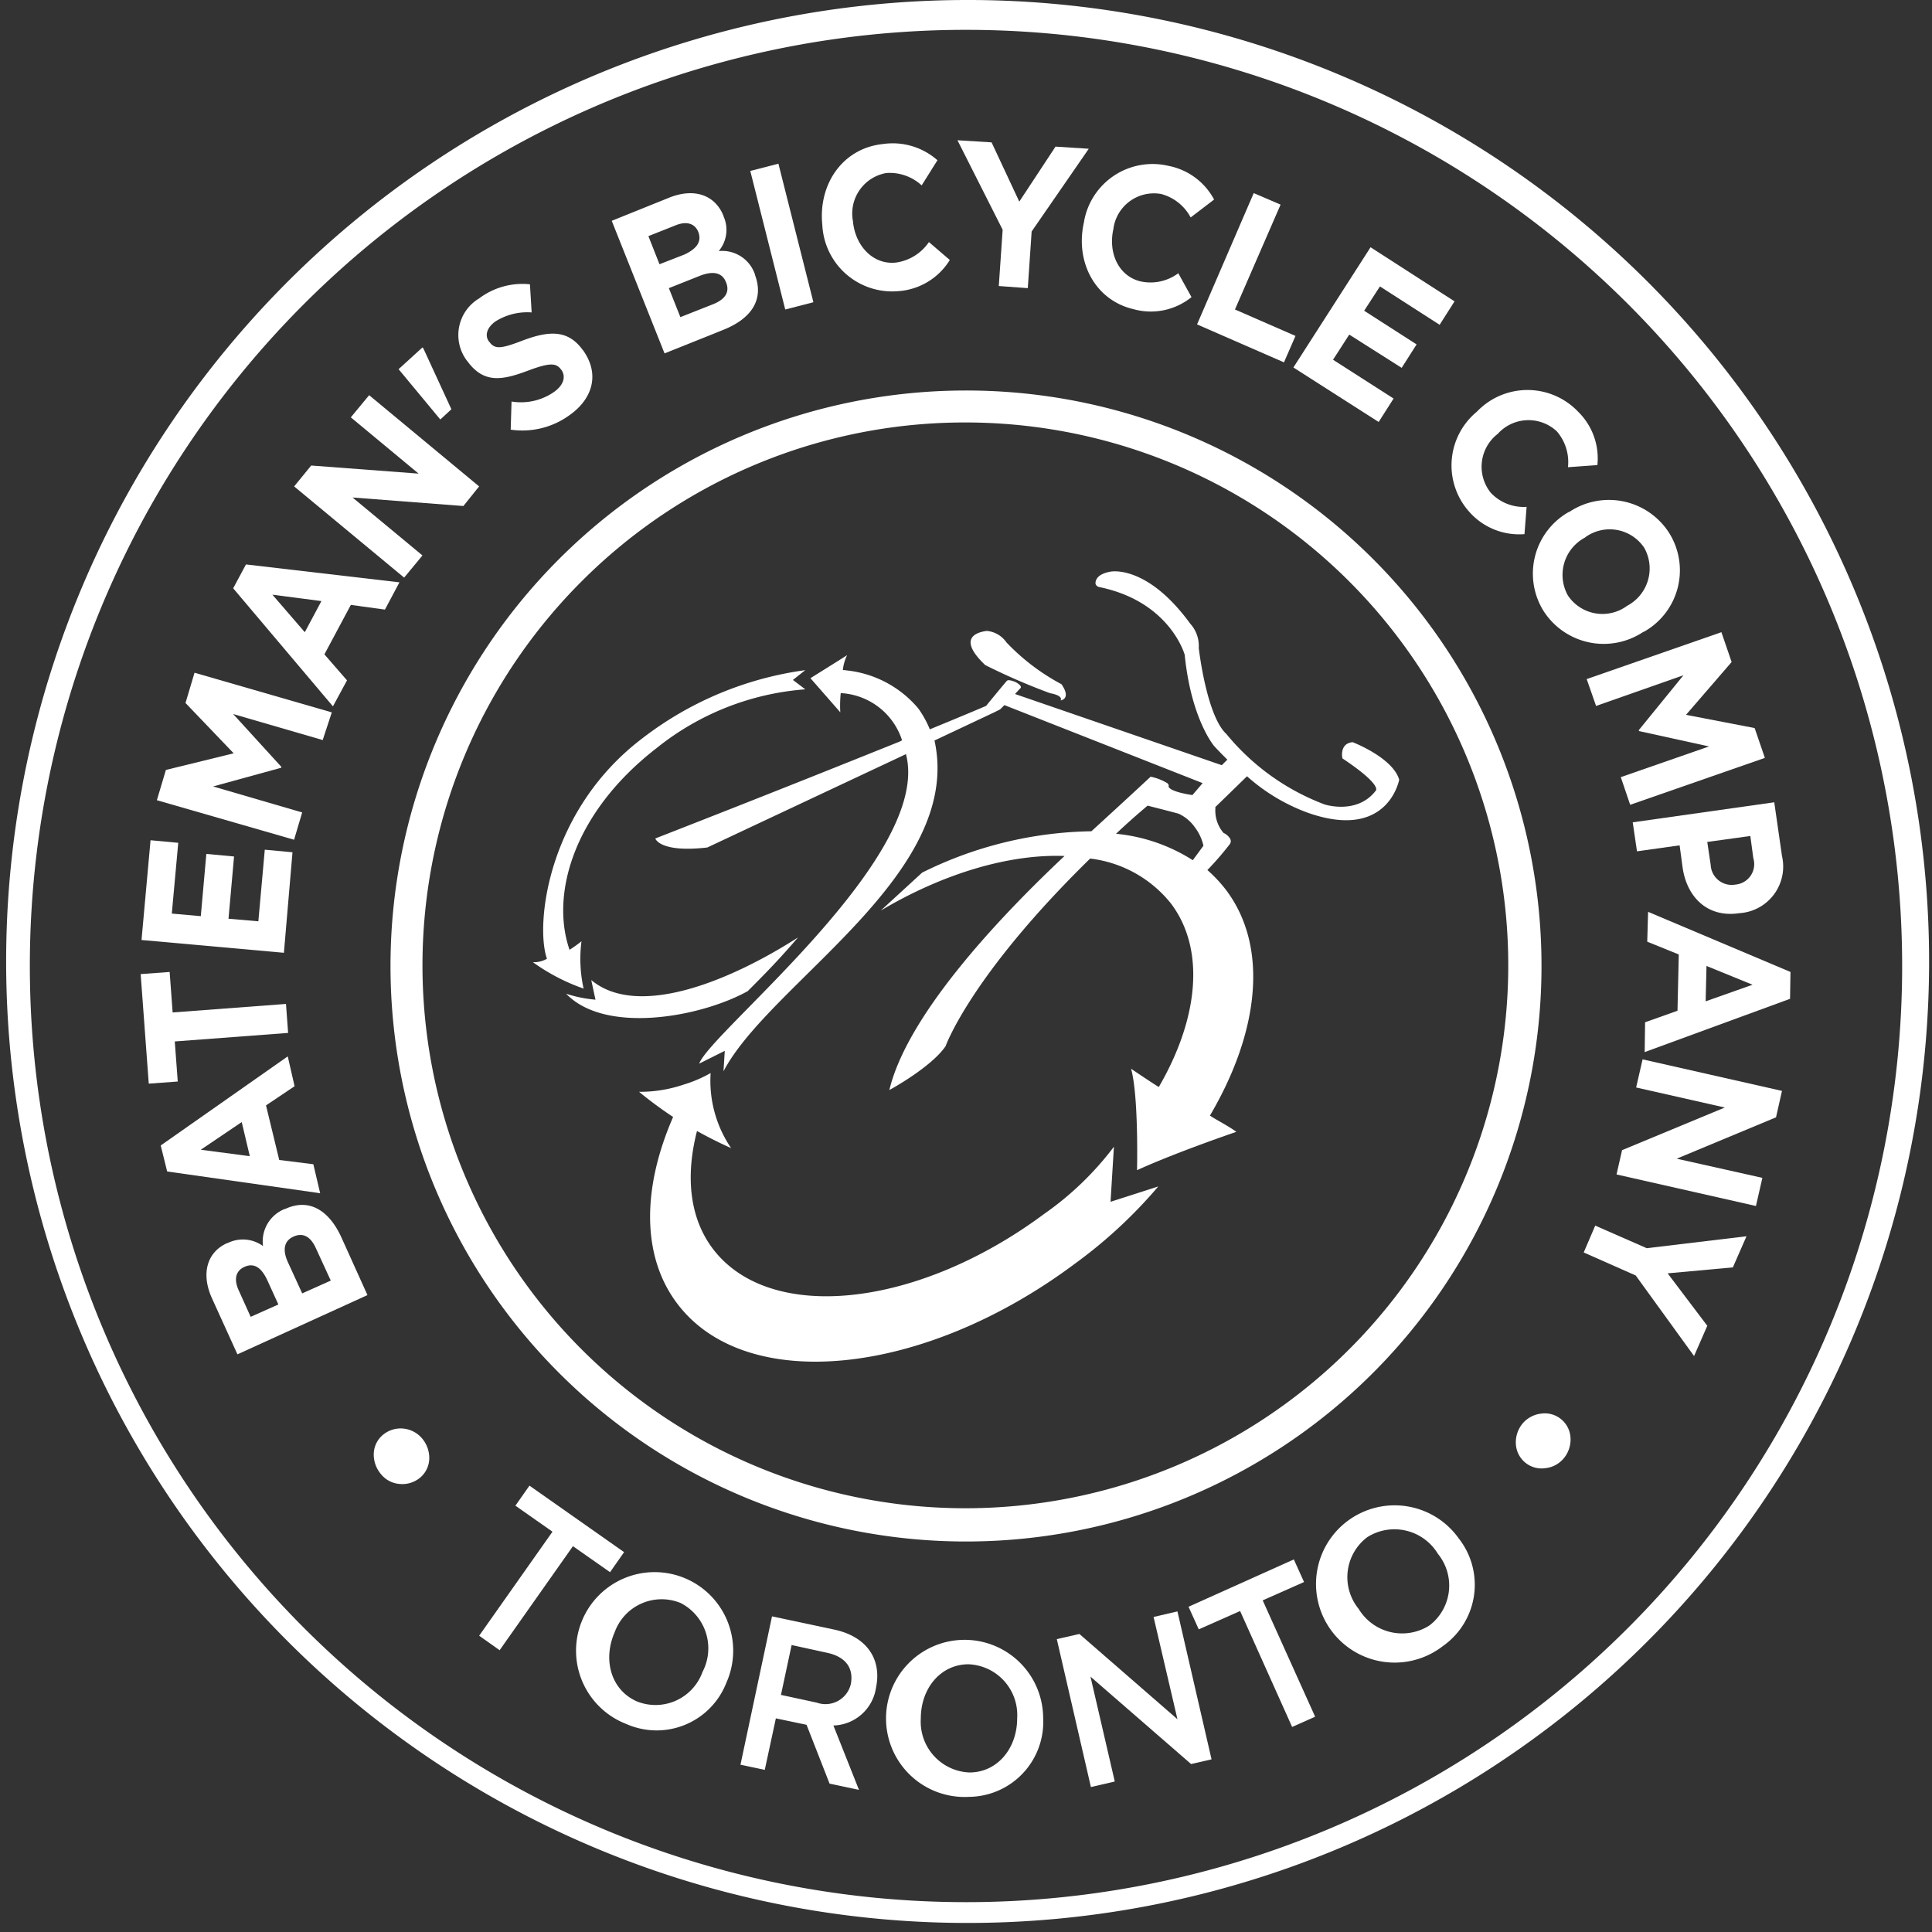 <svg xmlns="http://www.w3.org/2000/svg" width="150" height="150" viewBox="0 0 150 150">
  <rect x="0" y="0" width="150" height="150" fill="#333333" stroke="none"/>
  <defs>
    <style>
      .cls-1 {
        fill: #fff;
      }

      .cls-2 {
        fill: none;
      }
    </style>
  </defs>
  <g id="batemans_patch_outlined-white-no-bg" transform="translate(-25.5 -21.1)">
    <g id="Layer_1" transform="translate(25.5 21.1)">
      <g id="Group_189" data-name="Group 189" transform="translate(41.372 44.359)">
        <g id="Group_179" data-name="Group 179" transform="translate(12.114 39.651)">
          <path id="Path_1109" data-name="Path 1109" class="cls-1" d="M187.2,274.95h0a.122.122,0,0,0-.1.033A.122.122,0,0,1,187.2,274.95Z" transform="translate(-187.1 -274.925)"/>
        </g>
        <g id="Group_180" data-name="Group 180" transform="translate(47.272 42.059)">
          <path id="Path_1110" data-name="Path 1110" class="cls-1" d="M293.35,282.266h0V282.2c-.033,0-.033.033,0,.066Z" transform="translate(-293.325 -282.2)"/>
        </g>
        <g id="Group_181" data-name="Group 181" transform="translate(52.03 21.241)">
          <path id="Path_1111" data-name="Path 1111" class="cls-1" d="M307.7,219.333a.032.032,0,0,0,.033-.033Z" transform="translate(-307.7 -219.3)"/>
        </g>
        <g id="Group_182" data-name="Group 182" transform="translate(24.261 7.704)">
          <path id="Path_1112" data-name="Path 1112" class="cls-1" d="M223.833,178.4a1.887,1.887,0,0,1-.033.43A1.749,1.749,0,0,0,223.833,178.4Z" transform="translate(-223.8 -178.4)"/>
        </g>
        <g id="Group_183" data-name="Group 183" transform="translate(24.062 7.679)">
          <path id="Path_1113" data-name="Path 1113" class="cls-1" d="M223.432,178.35H223.2A.28.28,0,0,1,223.432,178.35Z" transform="translate(-223.2 -178.325)"/>
        </g>
        <g id="Group_184" data-name="Group 184" transform="translate(8.241 38.948)">
          <path id="Path_1114" data-name="Path 1114" class="cls-1" d="M212.271,278.526a23.978,23.978,0,0,1-5.395,5.2c-9.83,7.315-21.315,8.572-25.75,2.714-1.82-2.416-2.118-5.66-1.225-9.135,1.556.861,2.648,1.324,2.648,1.324a9.278,9.278,0,0,1-1.589-5.825,10.091,10.091,0,0,1-2.085.894,10.605,10.605,0,0,1-3.475.563,31.774,31.774,0,0,0,2.648,1.953c-2.383,5.461-2.482,10.757.3,14.464,5.329,7.116,19.2,5.693,30.947-3.111a37.108,37.108,0,0,0,6.421-5.958l-3.707,1.191Z" transform="translate(-175.4 -272.8)"/>
        </g>
        <g id="Group_185" data-name="Group 185" transform="translate(2.582 28.423)">
          <path id="Path_1115" data-name="Path 1115" class="cls-1" d="M176.305,241c-5.428,3.475-12.478,6.289-16.053,3.31,0,0,.331,1.556.331,1.523a9.968,9.968,0,0,1-2.284-.463c3.045,3.177,10.459,1.82,14.1-.2C173.492,244.078,174.717,242.853,176.305,241Z" transform="translate(-158.3 -241)"/>
        </g>
        <g id="Group_186" data-name="Group 186" transform="translate(9.499)">
          <path id="Path_1116" data-name="Path 1116" class="cls-1" d="M233.348,168.389c-1.059.1-.794,1.258-.794,1.258,3.177,2.118,2.582,2.515,2.582,2.515-1.456,1.887-3.972,1.059-3.972,1.059a18.119,18.119,0,0,1-7.613-5.461c-1.556-1.423-2.151-6.686-2.151-6.686a2.57,2.57,0,0,0-.662-1.887c-3.376-4.634-6.189-4.038-6.189-4.038-1.324.232-1.158.96-1.158.96a.378.378,0,0,0,.265.232c5.527,1.125,6.653,5.263,6.653,5.263.5,5,2.284,7.083,2.284,7.083.364.4.7.728,1.026,1.059l-.43.43-16.053-5.527s.3-.331.4-.43c.232-.2-.364-.5-.364-.5s-.53-.232-.662-.1-1.622,1.953-1.622,1.953-1.225.53-4.369,1.82a7.756,7.756,0,0,0-.894-1.622,8.416,8.416,0,0,0-5.858-2.979,3.444,3.444,0,0,1,.331-1.158c-.3.2-2.846,1.787-2.846,1.787l2.317,2.648a9.8,9.8,0,0,1,.033-1.489,5.291,5.291,0,0,1,4.766,3.674.251.251,0,0,0-.132.066c-4.038,1.622-10.128,4.071-19.031,7.546,0,0,.331,1.125,4.038.7l15.424-7.248c2.085,7.944-15.159,21.547-16.053,24.029l1.986-.993-.1,1.589c3.608-6.884,18.667-15.291,16.383-25.684l4.634-2.184.463-.232.331-.331,15.391,6.057-.794.927s-1.721-.232-1.853-.662c0,0,.066-.132-.1-.265a4.066,4.066,0,0,0-1.291-.5s-1.589,1.489-4.6,4.237a30.457,30.457,0,0,0-13.14,3.211l-3.211,2.946c4.9-2.913,10.029-4.4,14.265-4.237-5.494,5.163-12.246,12.511-13.6,18.171,0,0,3.244-1.754,4.369-3.409,0,0,1.92-5.461,11.22-14.563a9.455,9.455,0,0,1,6.289,3.508c2.681,3.575,2.118,8.936-.96,14.232-.993-.629-2.151-1.423-2.151-1.423.6,2.151.463,7.877.463,7.877,2.549-1.158,5.991-2.383,7.712-2.979-.7-.5-1.39-.827-2.052-1.258,3.839-6.52,4.568-13.107,1.258-17.509a10.811,10.811,0,0,0-1.456-1.556,23.285,23.285,0,0,0,1.721-1.986c.2-.265.066-.5-.2-.728a.916.916,0,0,0-.265-.165,2.663,2.663,0,0,1-.629-1.986h-.033l2.482-2.416a14.633,14.633,0,0,0,4.667,2.813c6.289,2.251,7.149-2.549,7.149-2.549C236.459,169.58,233.348,168.389,233.348,168.389ZM214.979,175.5c.761-.728,1.589-1.456,2.449-2.184,0,0,2.218.563,2.416.629a3.145,3.145,0,0,1,1.258,1.059,3.681,3.681,0,0,1,.662,1.423l.033-.033-.033.033-.827,1.125A13.451,13.451,0,0,0,214.979,175.5Z" transform="translate(-179.2 -155.125)"/>
        </g>
        <g id="Group_187" data-name="Group 187" transform="translate(33.985 4.624)">
          <path id="Path_1117" data-name="Path 1117" class="cls-1" d="M254.313,171.744a48.44,48.44,0,0,0,5.031,2.184c1.092.2.827.563.827.563s.861-.1.066-1.258a16.7,16.7,0,0,1-4.27-3.244,2.083,2.083,0,0,0-1.523-.894C253.585,169.2,252.162,169.692,254.313,171.744Z" transform="translate(-253.181 -169.094)"/>
        </g>
        <g id="Group_188" data-name="Group 188" transform="translate(0 7.671)">
          <path id="Path_1118" data-name="Path 1118" class="cls-1" d="M154.439,203.024a10.647,10.647,0,0,1-.165-3.674,9.947,9.947,0,0,1-.927.662c-1.489-4.3.3-10.658,6.752-15.655a20.921,20.921,0,0,1,11.551-4.568l-.96-.728.96-.761a26.549,26.549,0,0,0-12.61,5.263c-7.414,5.594-8.374,14.5-7.447,17.145a2,2,0,0,1-1.092.265A15.383,15.383,0,0,0,154.439,203.024Z" transform="translate(-150.5 -178.3)"/>
        </g>
      </g>
      <g id="Group_191" data-name="Group 191" transform="translate(0 0)">
        <g id="Group_190" data-name="Group 190">
          <path id="Path_1119" data-name="Path 1119" class="cls-1" d="M100.5,23.417A72.683,72.683,0,1,1,27.817,96.1,72.675,72.675,0,0,1,100.5,23.417m0-2.317a74.649,74.649,0,1,0,29.192,5.891A74.564,74.564,0,0,0,100.5,21.1Z" transform="translate(-25.5 -21.1)"/>
        </g>
      </g>
      <circle id="Ellipse_1" data-name="Ellipse 1" class="cls-2" cx="44.086" cy="44.086" r="44.086" transform="translate(30.914 30.914)"/>
      <g id="Group_193" data-name="Group 193" transform="translate(30.318 30.318)">
        <g id="Group_192" data-name="Group 192">
          <path id="Path_1120" data-name="Path 1120" class="cls-1" d="M161.782,115.182a42.15,42.15,0,1,1-29.854,12.346,42.041,42.041,0,0,1,29.854-12.346m0-2.482a44.682,44.682,0,1,0,44.682,44.682A44.665,44.665,0,0,0,161.782,112.7Z" transform="translate(-117.1 -112.7)"/>
        </g>
      </g>
    </g>
    <g id="batemans" transform="translate(36.422 31.989)">
      <g id="Group_194" data-name="Group 194">
        <path id="Path_1121" data-name="Path 1121" class="cls-1" d="M84.414,306.282l2.019,4.468-10.095,4.6-1.986-4.369c-.861-1.92-.364-3.575,1.192-4.27h.033a2.653,2.653,0,0,1,2.747.232,2.707,2.707,0,0,1,1.688-2.88h.033C81.9,303.2,83.454,304.164,84.414,306.282Zm-7.546,2.284c-.662.3-.827.96-.43,1.82l.927,2.052,2.151-.96-.861-1.887c-.43-.927-.993-1.39-1.787-1.026Zm3.806-2.35c-.662.3-.894.96-.4,2.019l1.092,2.383,2.218-.993-1.125-2.449c-.4-.927-.993-1.324-1.787-.96Z" transform="translate(-68.825 -221.088)"/>
        <path id="Path_1122" data-name="Path 1122" class="cls-1" d="M73.593,271.217l-2.218,1.489,1.026,4.237,2.648.331.53,2.251L63.7,277.836l-.5-2.019,9.863-6.917Zm-7.282,4.932,3.806.5L69.489,274Z" transform="translate(-61.644 -197.772)"/>
        <path id="Path_1123" data-name="Path 1123" class="cls-1" d="M60.982,252.244l8.8-.662.165,2.251-8.8.662.232,3.111-2.251.165-.629-8.506,2.251-.165Z" transform="translate(-58.5 -184.526)"/>
        <path id="Path_1124" data-name="Path 1124" class="cls-1" d="M69.755,226.938,58.7,225.945l.7-7.745,2.151.2-.5,5.494,2.251.2.43-4.832,2.151.2-.43,4.832,2.317.2.5-5.56,2.151.2Z" transform="translate(-58.634 -163.853)"/>
        <path id="Path_1125" data-name="Path 1125" class="cls-1" d="M75.175,184.129l-6.951-2.019,3.74,4.1v.066l-5.3,1.456,6.917,2.019-.629,2.118L62.3,188.8l.7-2.35,5.263-1.291-3.74-3.906.7-2.35,10.658,3.078Z" transform="translate(-61.042 -137.561)"/>
        <path id="Path_1126" data-name="Path 1126" class="cls-1" d="M91.983,157.008l-2.648-.364-2.052,3.839,1.754,2.019-1.092,2.019L80.2,155.354l.993-1.853,11.915,1.39Zm-8.738-1.158,2.515,2.913,1.291-2.416Z" transform="translate(-73.018 -120.568)"/>
        <path id="Path_1127" data-name="Path 1127" class="cls-1" d="M107.64,122.405l-8.605-.662,5.428,4.5-1.423,1.721L94.5,120.883l1.324-1.622,8.341.629L98.9,115.521l1.423-1.721,8.539,7.083Z" transform="translate(-82.585 -94.007)"/>
        <path id="Path_1128" data-name="Path 1128" class="cls-1" d="M119,104.288l1.853-1.688.066.066L123.1,107.4l-.861.794Z" transform="translate(-98.976 -86.514)"/>
        <path id="Path_1129" data-name="Path 1129" class="cls-1" d="M141.614,97.9a6.235,6.235,0,0,1-4.568,1.125l.066-2.184a4.5,4.5,0,0,0,3.277-.728c.761-.53.96-1.192.6-1.721l-.033-.033c-.364-.5-.827-.563-2.515.066-2.019.761-3.475,1.059-4.766-.728l-.033-.033a3.311,3.311,0,0,1,.96-4.832,5.583,5.583,0,0,1,3.939-1.092l.132,2.184a4.626,4.626,0,0,0-2.813.7c-.7.5-.827,1.125-.5,1.556l.033.033c.43.6.927.53,2.648-.132,2.052-.761,3.475-.794,4.6.761l.033.033C143.964,94.694,143.435,96.613,141.614,97.9Z" transform="translate(-108.318 -76.556)"/>
        <path id="Path_1130" data-name="Path 1130" class="cls-1" d="M177.639,77.04,173.1,78.86,169,68.566l4.435-1.787c1.953-.794,3.575-.232,4.237,1.39V68.2a2.558,2.558,0,0,1-.364,2.714,2.686,2.686,0,0,1,2.813,1.82v.033C180.849,74.69,179.823,76.179,177.639,77.04Zm-1.92-7.613c-.265-.662-.927-.861-1.787-.5l-2.085.827.861,2.184,1.953-.761c.894-.43,1.357-.96,1.059-1.754Zm2.151,3.906c-.265-.7-.927-.927-2.019-.5l-2.416.96.894,2.251,2.515-.993c.927-.364,1.357-.927,1.026-1.721Z" transform="translate(-132.427 -62.311)"/>
        <path id="Path_1131" data-name="Path 1131" class="cls-1" d="M204.214,70.82,201.5,60.063l2.184-.563L206.4,70.257Z" transform="translate(-154.17 -57.68)"/>
        <path id="Path_1132" data-name="Path 1132" class="cls-1" d="M224.216,66.238a5.432,5.432,0,0,1-5.891-5.1v-.033c-.331-3.144,1.556-5.958,4.7-6.289a5.246,5.246,0,0,1,4.237,1.258l-1.225,1.953a3.657,3.657,0,0,0-2.747-.96,3.193,3.193,0,0,0-2.582,3.773v.033c.2,1.887,1.589,3.343,3.343,3.144a3.714,3.714,0,0,0,2.549-1.589l1.622,1.39A5.1,5.1,0,0,1,224.216,66.238Z" transform="translate(-165.401 -54.522)"/>
        <path id="Path_1133" data-name="Path 1133" class="cls-1" d="M255.859,61.083l-.3,4.4-2.251-.165.3-4.369L250.1,54l2.648.165,2.151,4.6,2.813-4.27,2.582.165Z" transform="translate(-186.684 -54)"/>
        <path id="Path_1134" data-name="Path 1134" class="cls-1" d="M283.251,70.792c-2.946-.7-4.534-3.674-3.806-6.785v-.033a5.4,5.4,0,0,1,6.553-4.3,5.108,5.108,0,0,1,3.541,2.615l-1.82,1.39a3.653,3.653,0,0,0-2.284-1.82,3.176,3.176,0,0,0-3.707,2.648v.033c-.43,1.853.364,3.674,2.085,4.1a3.616,3.616,0,0,0,2.946-.629l1.026,1.853A5.02,5.02,0,0,1,283.251,70.792Z" transform="translate(-206.199 -57.685)"/>
        <path id="Path_1135" data-name="Path 1135" class="cls-1" d="M306.3,76.594,310.7,66.4l2.085.894-3.542,8.142,4.7,2.052-.894,2.052Z" transform="translate(-224.283 -62.296)"/>
        <path id="Path_1136" data-name="Path 1136" class="cls-1" d="M328.9,88.434l5.991-9.334,6.52,4.2-1.158,1.82-4.634-2.979-1.225,1.887,4.071,2.615-1.158,1.82-4.071-2.582-1.258,1.953,4.7,3.012-1.158,1.82Z" transform="translate(-239.403 -70.792)"/>
        <path id="Path_1137" data-name="Path 1137" class="cls-1" d="M367.331,122.024a5.4,5.4,0,0,1,.6-7.745l.033-.033a5.427,5.427,0,0,1,7.844.033,5.069,5.069,0,0,1,1.489,4.137l-2.284.165a3.662,3.662,0,0,0-.861-2.78,3.214,3.214,0,0,0-4.568.165l-.033.033a3.224,3.224,0,0,0-.53,4.568,3.5,3.5,0,0,0,2.78,1.092l-.165,2.118A5.168,5.168,0,0,1,367.331,122.024Z" transform="translate(-264.198 -93.196)"/>
        <path id="Path_1138" data-name="Path 1138" class="cls-1" d="M385.85,146.987a5.5,5.5,0,0,1,1.986-7.646h.033A5.545,5.545,0,0,1,395.647,141a5.47,5.47,0,0,1-1.986,7.646h-.033A5.545,5.545,0,0,1,385.85,146.987Zm6.52-.364a3.277,3.277,0,0,0,1.324-4.5,3.226,3.226,0,0,0-4.568-.827l-.033.033a3.277,3.277,0,0,0-1.324,4.5,3.225,3.225,0,0,0,4.6.794Z" transform="translate(-276.957 -110.48)"/>
        <path id="Path_1139" data-name="Path 1139" class="cls-1" d="M400.348,180.653l6.851-2.383-5.428-1.192-.033-.066,3.475-4.27-6.785,2.383-.728-2.085,10.459-3.641.794,2.317-3.542,4.1,5.329,1.026.794,2.317L401.076,182.8Z" transform="translate(-285.432 -131.205)"/>
        <path id="Path_1140" data-name="Path 1140" class="cls-1" d="M412.372,214.364l-.232-1.721-3.31.463-.331-2.251,10.989-1.556.6,4.17a3.628,3.628,0,0,1-3.244,4.435h-.033C414.292,218.3,412.7,216.648,412.372,214.364Zm4.1,1.324a1.592,1.592,0,0,0,1.39-2.052l-.232-1.721-3.343.463.265,1.787a1.633,1.633,0,0,0,1.92,1.523Z" transform="translate(-292.657 -157.899)"/>
        <path id="Path_1141" data-name="Path 1141" class="cls-1" d="M411.333,243.572l2.515-.894.1-4.369-2.449-.993.066-2.317,11.055,4.667-.033,2.085L411.3,245.889Zm8.341-2.913L416.1,239.2l-.066,2.747Z" transform="translate(-294.53 -175.093)"/>
        <path id="Path_1142" data-name="Path 1142" class="cls-1" d="M405.13,276.65l7.977-3.31-6.884-1.556.5-2.184,10.823,2.449-.463,2.052-7.712,3.211,6.653,1.489-.5,2.184L404.7,278.536Z" transform="translate(-290.115 -198.241)"/>
        <path id="Path_1143" data-name="Path 1143" class="cls-1" d="M401.038,312.472,397,310.685l.894-2.085,4,1.754,7.745-.927-1.059,2.416-5.064.463,3.078,4.071-1.026,2.35Z" transform="translate(-284.963 -224.333)"/>
      </g>
    </g>
    <g id="toronto" transform="translate(54.527 130.836)">
      <g id="Group_195" data-name="Group 195">
        <path id="Path_1144" data-name="Path 1144" class="cls-1" d="M117.5,358.542a1.98,1.98,0,0,1-.7,1.456,2.153,2.153,0,0,1-1.556.5,2.058,2.058,0,0,1-1.489-.761,2.341,2.341,0,0,1-.563-1.589,1.98,1.98,0,0,1,.7-1.456,2.153,2.153,0,0,1,1.556-.5,2.183,2.183,0,0,1,1.489.761A2.341,2.341,0,0,1,117.5,358.542Z" transform="translate(-113.2 -355.017)"/>
        <path id="Path_1145" data-name="Path 1145" class="cls-1" d="M139.489,382.376,137.9,381.25l5.693-8.076-2.88-2.019,1.092-1.556,7.348,5.163-1.092,1.556-2.88-2.019Z" transform="translate(-129.725 -363.99)"/>
        <path id="Path_1146" data-name="Path 1146" class="cls-1" d="M165.594,401.984a6.1,6.1,0,1,1,7.778-3.211A5.812,5.812,0,0,1,165.594,401.984Zm4.2-9.4a3.877,3.877,0,0,0-5.1,2.284c-.927,2.118-.3,4.468,1.721,5.362a3.877,3.877,0,0,0,5.1-2.284A3.955,3.955,0,0,0,169.8,392.584Z" transform="translate(-146 -377.872)"/>
        <path id="Path_1147" data-name="Path 1147" class="cls-1" d="M206.117,413.274l-1.787-4.568-2.383-.5-.861,4-1.887-.4,2.449-11.518,4.832,1.026c2.482.53,3.707,2.251,3.244,4.5a3.438,3.438,0,0,1-3.31,2.946l1.986,5Zm-.2-10.161-2.747-.6-.827,3.872,2.78.6a2.022,2.022,0,0,0,2.648-1.456C208,404.239,207.309,403.411,205.919,403.113Z" transform="translate(-170.736 -384.529)"/>
        <path id="Path_1148" data-name="Path 1148" class="cls-1" d="M241.092,417.98a6.1,6.1,0,1,1,5.759-6.123A5.819,5.819,0,0,1,241.092,417.98Zm-.033-10.293c-2.184,0-3.707,1.887-3.707,4.2a3.944,3.944,0,0,0,3.773,4.2c2.184,0,3.707-1.887,3.707-4.2A3.944,3.944,0,0,0,241.059,407.687Z" transform="translate(-194.887 -388.209)"/>
        <path id="Path_1149" data-name="Path 1149" class="cls-1" d="M280.913,399.53l1.853-.43,2.648,11.485-1.589.364-7.811-6.785,1.887,8.142-1.853.43L273.4,401.251l1.754-.4,7.613,6.62Z" transform="translate(-220.377 -383.726)"/>
        <path id="Path_1150" data-name="Path 1150" class="cls-1" d="M314.13,399.113l-1.787.794-4.038-9-3.211,1.423-.794-1.754,8.175-3.674.794,1.754-3.211,1.423Z" transform="translate(-241.05 -375.564)"/>
        <path id="Path_1151" data-name="Path 1151" class="cls-1" d="M344.982,384.872a6.105,6.105,0,1,1,1.225-8.341A5.815,5.815,0,0,1,344.982,384.872Zm-5.891-8.44a3.894,3.894,0,0,0-.662,5.56,3.944,3.944,0,0,0,5.494,1.291,3.894,3.894,0,0,0,.662-5.56A3.943,3.943,0,0,0,339.09,376.432Z" transform="translate(-261.972 -366.817)"/>
        <path id="Path_1152" data-name="Path 1152" class="cls-1" d="M383.044,352.667a2,2,0,0,1,2.284,1.853,2.285,2.285,0,0,1-.5,1.589,2.15,2.15,0,0,1-1.456.794,2,2,0,0,1-2.284-1.853,2.285,2.285,0,0,1,.5-1.589A2.211,2.211,0,0,1,383.044,352.667Z" transform="translate(-292.422 -352.65)"/>
      </g>
    </g>
  </g>
</svg>
